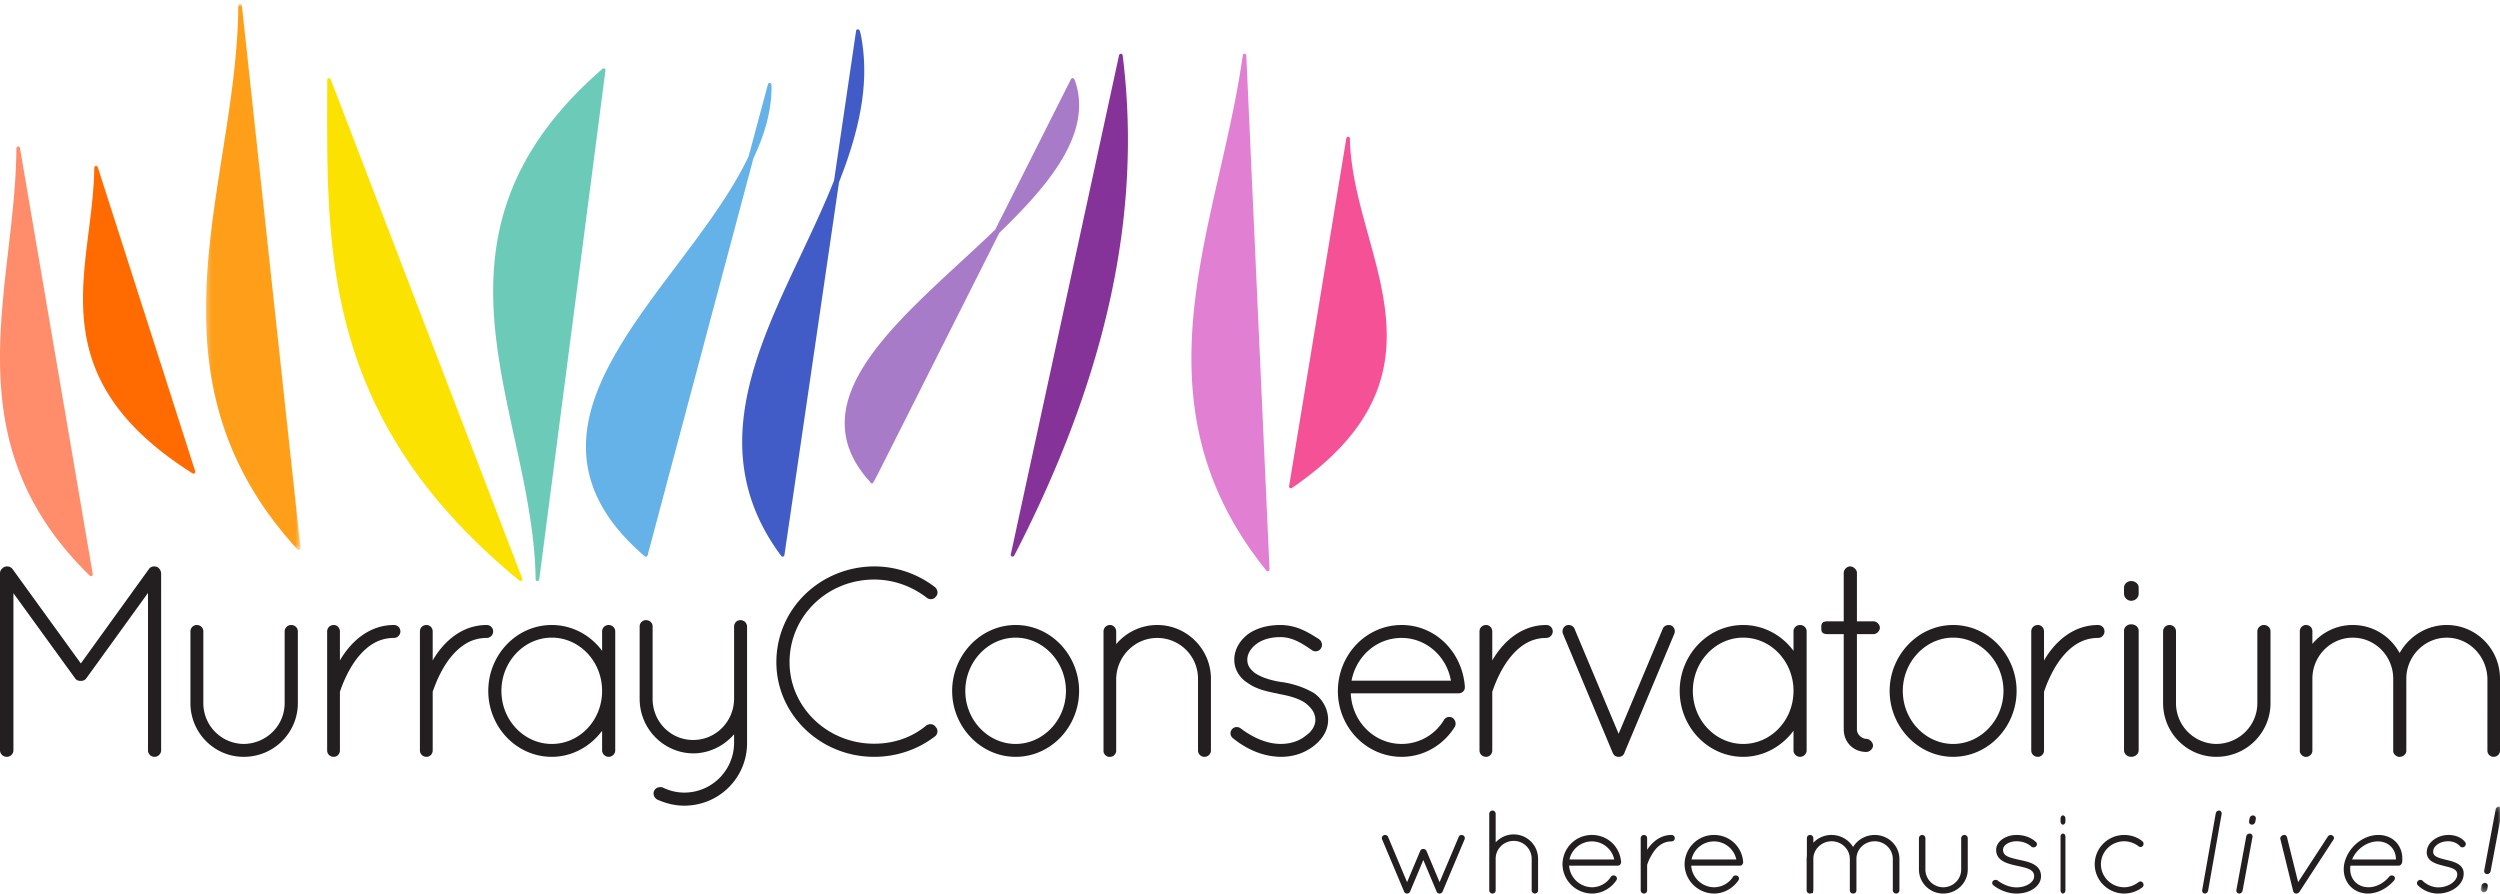 <svg xmlns="http://www.w3.org/2000/svg" xmlns:xlink="http://www.w3.org/1999/xlink" viewBox="0 0 512 183"><defs><path id="a" d="M.19.82h19.357v111.815H.19z"/><path id="c" d="M.052.18h4.383v17.553H.052z"/></defs><g fill="none" fill-rule="evenodd"><path d="M30.308 121.434l-12.572 17.403c-.28.445-.73.61-1.123.61h-.11c-.51 0-.9-.165-1.179-.61L2.75 121.487v32.175c0 .727-.613 1.338-1.346 1.338C.62 155 0 154.39 0 153.662v-36.258c0-.448.223-.837.563-1.066 0-.05.057-.05.11-.11.62-.392 1.463-.279 1.913.34l13.97 19.302 13.922-19.303c.393-.618 1.29-.73 1.91-.339.166.17.28.28.389.449.113.222.223.505.223.727v36.258c0 .727-.613 1.338-1.346 1.338-.783 0-1.346-.61-1.346-1.338v-32.228zM39 129.323c0-.771.605-1.323 1.319-1.323.72 0 1.326.552 1.326 1.323V144a8.344 8.344 0 008.271 8.361c4.632-.055 8.38-3.738 8.38-8.361v-14.678c0-.771.661-1.323 1.322-1.323.773 0 1.382.552 1.382 1.323V144C61 150.05 56.093 155 49.916 155 43.851 155 39 150.05 39 144v-14.677zM67 129.325c0-.774.599-1.325 1.363-1.325.654 0 1.253.55 1.253 1.325v5.964c.11-.224.217-.443.383-.663C72.016 131.42 75.566 128 80.692 128A1.3 1.3 0 0182 129.325c0 .718-.603 1.324-1.308 1.324-3.495 0-5.894 1.987-7.746 4.416-1.801 2.43-2.84 5.194-3.22 6.3-.11.219-.11.33-.11.438v11.876c0 .77-.599 1.321-1.253 1.321-.764 0-1.363-.55-1.363-1.32v-24.355zM86 129.325c0-.774.599-1.325 1.363-1.325.654 0 1.253.55 1.253 1.325v5.964c.11-.224.22-.443.379-.663 2.02-3.207 5.57-6.626 10.693-6.626.71 0 1.312.55 1.312 1.325 0 .718-.603 1.324-1.312 1.324-3.487 0-5.887 1.987-7.746 4.416-1.797 2.43-2.833 5.194-3.215 6.3-.11.219-.11.33-.11.438v11.876c0 .77-.6 1.321-1.254 1.321-.764 0-1.363-.55-1.363-1.32v-24.355zM126 129.322v24.36c0 .713-.619 1.318-1.348 1.318-.724 0-1.34-.605-1.34-1.318v-4.024c-2.355 3.193-6.11 5.342-10.308 5.342-7.233 0-13.004-6.114-13.004-13.498 0-7.384 5.771-13.502 13.004-13.502 4.197 0 7.953 2.094 10.308 5.29v-3.968c0-.769.616-1.322 1.34-1.322.729 0 1.348.553 1.348 1.322m-2.688 12.18c0-6.062-4.65-10.914-10.308-10.914-5.61 0-10.313 4.852-10.313 10.914 0 6.062 4.704 10.859 10.313 10.859 5.658 0 10.308-4.797 10.308-10.86M131 128.286c0-.726.61-1.286 1.27-1.286.774 0 1.385.56 1.385 1.286v14.842c0 4.688 3.7 8.42 8.287 8.42 4.643 0 8.348-3.732 8.4-8.42v-14.842c0-.226.06-.504.223-.673 0-.053.052-.11.052-.17.063 0 .063-.052.112-.052.112-.165.335-.278.499-.335h.111c.053 0 .108-.056.168-.056h.328c.22.056.443.165.662.278.112.113.28.282.335.448.112.165.168.39.168.56v23.879c0 7.147-5.749 12.835-12.878 12.835-1.988 0-3.872-.5-5.581-1.282-.607-.387-.886-1.173-.555-1.786.331-.669 1.046-.834 1.713-.669a9.955 9.955 0 004.423 1.06c5.637 0 10.168-4.518 10.22-10.158v-1.785c-2.04 2.342-5.027 3.91-8.4 3.91-6.024-.06-10.942-5.023-10.942-11.162v-14.842zM179.03 116c4.735 0 9.08 1.65 12.435 4.233.608.493.72 1.429.223 1.921-.438.659-1.317.714-1.873.274-2.973-2.306-6.71-3.734-10.784-3.734-9.636 0-17.332 7.527-17.332 16.919 0 9.174 7.696 16.7 17.332 16.7 4.074 0 7.811-1.32 10.673-3.737.667-.44 1.546-.33 1.928.33.552.491.441 1.48-.167 1.92-3.355 2.58-7.7 4.174-12.434 4.174-11.056 0-20.031-8.678-20.031-19.387 0-10.928 8.975-19.554 20.03-19.613M208.004 128c7.228 0 12.996 6.174 12.996 13.502S215.232 155 208.004 155c-7.176 0-13.004-6.17-13.004-13.498 0-7.328 5.828-13.502 13.004-13.502m0 24.36c5.594 0 10.305-4.852 10.305-10.858 0-6.007-4.711-10.914-10.305-10.914-5.606 0-10.309 4.907-10.309 10.914 0 6.006 4.703 10.859 10.309 10.859M245.352 138.989a8.337 8.337 0 00-8.352-8.337c-4.59 0-8.292 3.754-8.404 8.337v14.91c-.056.22-.111.443-.279.606-.216.335-.607.495-.99.495h-.332a1.455 1.455 0 01-.89-.718c-.053-.052-.053-.108-.053-.164 0-.052-.052-.111-.052-.111v-24.679c0-.718.555-1.328 1.326-1.328.719 0 1.27.61 1.27 1.328v2.593A10.983 10.983 0 01237 128c6.083 0 11 4.97 11 10.989v14.69c0 .77-.607 1.321-1.322 1.321-.723 0-1.326-.55-1.326-1.32v-14.691zM252.29 149.38c.44-.55 1.25-.661 1.856-.164 1.849 1.377 4.79 3.14 8.166 3.14 2.069 0 3.866-.66 5.062-1.655 1.306-.88 2.018-2.09 2.018-3.304-.059-1.27-.55-2.153-1.908-3.304-1.144-.883-3.048-1.544-5.664-1.986l-.11-.056c-2.395-.438-4.52-.99-6.042-2.093-1.687-.992-2.887-2.755-2.887-4.849 0-2.15 1.2-4.024 2.887-5.29 1.578-1.103 3.812-1.819 6.534-1.819 3.433 0 5.88 1.596 7.95 2.918.597.442.766 1.273.377 1.878-.378.602-1.196.773-1.794.386-1.959-1.325-3.921-2.702-6.533-2.702-2.18 0-3.922.605-5.063 1.544-1.09.884-1.69 1.979-1.69 3.085 0 1.103.49 1.871 1.525 2.7 1.2.827 2.994 1.488 5.444 1.874h.11c2.56.386 4.626 1.154 6.482 2.201 1.74 1.158 2.99 3.252 2.99 5.513 0 2.257-1.25 4.076-3.045 5.454-1.852 1.38-4.028 2.149-6.643 2.149-4.3-.052-7.678-2.09-9.861-3.853-.543-.498-.594-1.218-.161-1.768M274 141.558c0-7.5 5.816-13.558 13.055-13.558 6.91 0 12.398 5.513 12.945 12.563v.222c0 .713-.599 1.214-1.316 1.214h-22.05c.274 5.892 4.882 10.358 10.421 10.358 3.563 0 6.855-1.879 8.666-4.908.38-.657 1.208-.768 1.755-.438.602.438.828 1.21.444 1.875-2.306 3.69-6.312 6.114-10.865 6.114-7.239 0-13.055-6.062-13.055-13.442m2.794-2.154h20.353c-.88-5.067-5.155-8.76-10.092-8.76-5.047 0-9.271 3.641-10.261 8.76M303 129.325c0-.774.595-1.325 1.363-1.325.658 0 1.253.55 1.253 1.325v5.964c.114-.224.22-.443.386-.663 2.01-3.207 5.564-6.626 10.69-6.626a1.3 1.3 0 011.308 1.325c0 .718-.603 1.324-1.308 1.324-3.491 0-5.89 1.987-7.746 4.416-1.801 2.43-2.837 5.194-3.216 6.3-.114.219-.114.33-.114.438v11.876c0 .77-.595 1.321-1.253 1.321-.768 0-1.363-.55-1.363-1.32v-24.355zM330.72 154.78c-.168-.17-.332-.334-.444-.615L320.1 129.817c-.276-.663.052-1.442.66-1.72.663-.276 1.495.057 1.718.724l9.018 21.457 9.019-21.457c.223-.667 1.055-1 1.718-.723.66.277.94 1.056.66 1.719l-10.118 24.13a2.18 2.18 0 01-.335.664c-.224.277-.608.389-.884.389-.171 0-.283 0-.447-.056-.056 0-.056 0-.112-.056-.108 0-.168-.053-.276-.109M370 129.322v24.36c0 .713-.619 1.318-1.343 1.318-.732 0-1.348-.605-1.348-1.318v-4.024C364.955 152.85 361.2 155 357.008 155c-7.23 0-13.008-6.114-13.008-13.498 0-7.384 5.777-13.502 13.008-13.502 4.192 0 7.947 2.094 10.301 5.29v-3.968c0-.769.616-1.322 1.348-1.322.724 0 1.343.553 1.343 1.322m-2.69 12.18c0-6.062-4.653-10.914-10.302-10.914-5.604 0-10.31 4.852-10.31 10.914 0 6.062 4.706 10.859 10.31 10.859 5.649 0 10.301-4.797 10.301-10.86M385 128.558c0 .654-.645 1.309-1.293 1.309h-3.41v19.498c0 1.306 1.3 1.96 1.945 1.96.649 0 1.355.71 1.355 1.37 0 .654-.706 1.305-1.355 1.305-2.645 0-4.645-1.964-4.645-4.635v-19.498h-3.304c-1.293 0-1.293-.655-1.293-1.31 0-.65 0-1.309 1.293-1.309h3.304v-9.939c0-.65.649-1.309 1.294-1.309.706 0 1.406.658 1.406 1.31v9.938h3.41c.648 0 1.293.658 1.293 1.31M400.006 128c7.22 0 12.994 6.174 12.994 13.502S407.226 155 400.006 155C392.83 155 387 148.83 387 141.502c0-7.328 5.83-13.502 13.006-13.502m0 24.36c5.596 0 10.305-4.852 10.305-10.858 0-6.007-4.709-10.914-10.305-10.914-5.604 0-10.31 4.907-10.31 10.914 0 6.006 4.706 10.859 10.31 10.859M416 129.325c0-.774.603-1.325 1.363-1.325.658 0 1.253.55 1.253 1.325v5.964c.114-.224.225-.443.383-.663 2.02-3.207 5.57-6.626 10.696-6.626a1.3 1.3 0 011.305 1.325c0 .718-.603 1.324-1.305 1.324-3.494 0-5.89 1.987-7.746 4.416-1.8 2.43-2.844 5.194-3.219 6.3-.114.219-.114.33-.114.438v11.876c0 .77-.595 1.321-1.253 1.321-.76 0-1.363-.55-1.363-1.32v-24.355zM435 120.328c0-.72.677-1.328 1.465-1.328.858 0 1.535.608 1.535 1.328v1.273c0 .772-.677 1.44-1.535 1.44-.788 0-1.465-.668-1.465-1.44v-1.273zm0 8.86c0-.773.677-1.329 1.465-1.329.858 0 1.535.556 1.535 1.329v24.487c0 .717-.677 1.325-1.535 1.325-.788 0-1.465-.608-1.465-1.325v-24.487zM443 129.323c0-.771.605-1.323 1.319-1.323.724 0 1.326.552 1.326 1.323V144a8.345 8.345 0 008.275 8.361c4.632-.055 8.383-3.738 8.383-8.361v-14.678c0-.771.662-1.323 1.315-1.323.777 0 1.382.552 1.382 1.323V144c0 6.05-4.903 10.999-11.08 10.999-6.07 0-10.92-4.95-10.92-11v-14.677zM509.423 138.989c-.107-4.583-3.726-8.392-8.33-8.392-4.553 0-8.279 3.809-8.279 8.392v14.91c0 .056-.059.108-.059.108v.111c-.103.331-.376.555-.653.722-.218.108-.44.16-.657.16h-.274c-.051 0-.11-.052-.11-.052-.111 0-.218-.108-.329-.164-.052 0-.11-.06-.162-.111l-.167-.168c-.059-.056-.059-.108-.114-.108 0-.055 0-.055-.052-.115 0 0 0-.052-.055-.108 0-.056 0-.108-.052-.167v-15.018c0-4.583-3.677-8.392-8.278-8.392-4.6 0-8.275 3.809-8.275 8.392v14.742c0 .443-.221.834-.602 1.053-.059.056-.217.164-.328.164-.056.052-.107.052-.222.052h-.325c-.498-.052-.934-.495-1.1-.993v-24.738a1.28 1.28 0 011.263-1.269c.768 0 1.314.554 1.314 1.269v2.596a10.704 10.704 0 018.275-3.865c4.169 0 7.728 2.321 9.593 5.744 1.923-3.423 5.534-5.744 9.648-5.744 6.026 0 10.907 4.914 10.907 10.989v14.742c0 .666-.55 1.269-1.318 1.269-.713 0-1.26-.603-1.26-1.269V138.99z" fill="#231F20"/><path d="M18.633 118a.378.378 0 01-.258-.104C-3.542 96.51-.884 73.52 1.688 51.29c.8-6.893 1.624-14.02 1.673-20.924 0-.186.145-.346.336-.361.19-.034.362.115.392.301l14.906 87.266a.362.362 0 01-.19.383.358.358 0 01-.172.045" fill="#FF8D6B"/><path d="M39.629 97a.357.357 0 01-.199-.06C13.921 80.858 16.076 63.849 18.156 47.398c.54-4.285 1.104-8.715 1.149-13.038 0-.181.139-.333.315-.355.199-.026.357.078.41.248l19.952 62.27a.36.36 0 01-.124.4.388.388 0 01-.229.078" fill="#FF6B00"/><g transform="translate(42)"><mask id="b" fill="#fff"><use xlink:href="#a"/></mask><path d="M19.178 112.635a.36.36 0 01-.267-.116C-5.084 86.286-.719 58.57 3.506 31.767c1.59-10.07 3.232-20.478 3.298-30.581 0-.194.152-.358.345-.365.17-.019.363.134.385.328l12.011 111.08a.38.38 0 01-.215.376.357.357 0 01-.152.03" fill="#FF9E18" mask="url(#b)"/></g><path d="M106.634 119h-.018a.354.354 0 01-.23-.082C66.831 86.491 66.92 52.858 67.008 20.334l.004-3.969c0-.174.126-.326.3-.36a.356.356 0 01.406.23l39.2 102.171a.353.353 0 01.082.227.367.367 0 01-.366.367" fill="#FCE200"/><path d="M110.067 119h-.023a.372.372 0 01-.347-.364c-.127-9.654-2.277-19.487-4.352-29-5.403-24.76-10.992-50.365 18.043-75.544a.37.37 0 01.61.323L110.432 118.68a.373.373 0 01-.366.319" fill="#6BCBB8"/><path d="M132.268 114a.382.382 0 01-.24-.089l-.198-.167c-10.32-8.924-13.833-18.69-10.754-29.866 2.713-9.87 10.226-19.848 17.493-29.5 5.519-7.332 11.225-14.914 14.75-22.366l3.955-14.744c.049-.174.19-.281.408-.267.18.023.318.178.318.364v1.139c-.112 4.34-1.325 8.89-3.704 13.931l-21.669 81.29a.383.383 0 01-.25.256.268.268 0 01-.11.019" fill="#65B2E8"/><path d="M160.28 114a.36.36 0 01-.301-.156l-.234-.322c-15.003-20.52-5.218-41.238 4.246-61.275 2.364-5.01 4.811-10.19 6.824-15.284l4.51-30.645c.026-.17.166-.3.34-.315a.368.368 0 01.384.252l.204.612c1.78 8.85.41 18.224-4.423 30.445l-11.18 76.373a.371.371 0 01-.37.315" fill="#425CC7"/><path d="M178.598 99a.367.367 0 01-.3-.157s-.107-.153-.14-.195c-3.656-4.02-5.339-8.174-5.143-12.68.47-10.851 12.245-21.714 23.628-32.222 2.264-2.087 4.824-4.45 7.173-6.712l15.515-30.81a.36.36 0 01.658-.022l.167.326c3.68 10.676-5.257 21.273-15.486 31.149L182.952 90.8c-4.129 8.2-4.129 8.2-4.354 8.2" fill="#A87BC9"/><path d="M207.372 114a.362.362 0 01-.124-.022.365.365 0 01-.24-.426l22.18-102.261c.042-.172.237-.272.383-.291a.378.378 0 01.35.324c4.038 32.244-3.228 65.767-22.219 102.478a.386.386 0 01-.33.198" fill="#863399"/><path d="M259.64 117a.368.368 0 01-.28-.134c-22-27.234-15.677-54.952-9.562-81.757 1.78-7.802 3.621-15.87 4.725-23.79.026-.191.2-.333.374-.318.186.011.334.16.342.35L260 116.613a.369.369 0 01-.36.388" fill="#E17FD2"/><path d="M264.371 100a.342.342 0 01-.196-.056.356.356 0 01-.17-.367l11.724-71.26c.03-.19.203-.357.391-.309.189.012.343.171.343.36.106 6.589 1.966 13.319 3.763 19.826 4.694 16.96 9.538 34.498-15.64 51.743a.372.372 0 01-.215.063" fill="#F45197"/><path d="M294.855 183c-.07 0-.146 0-.23-.03-.143-.029-.227-.113-.26-.142l-.11-.139a.442.442 0 01-.059-.15l-2.697-6.406-2.712 6.46c-.136.272-.322.367-.458.396l-.18.011a.65.65 0 01-.321-.084.623.623 0 01-.308-.414l-4.465-10.602a.616.616 0 010-.509.628.628 0 01.392-.354.59.59 0 01.223-.037c.252 0 .49.143.596.37l3.906 9.296 2.697-6.417c.088-.227.333-.388.604-.388l.114.011c.066.01.31.044.505.3l.044.077 2.694 6.42 3.92-9.285c.091-.293.494-.48.845-.333a.639.639 0 01.34.867l-4.476 10.636a.53.53 0 01-.282.34.571.571 0 01-.322.106M314.357 183a.662.662 0 01-.67-.662v-6.463c0-2.017-1.646-3.659-3.676-3.659-1.986 0-3.613 1.542-3.698 3.511v6.61a.655.655 0 01-.285.56.75.75 0 01-.77-.022c-.14-.133-.258-.29-.258-.493V166.67c0-.365.307-.67.67-.67.354 0 .643.298.643.67v5.848a5.032 5.032 0 013.698-1.634 4.994 4.994 0 014.989 4.99v6.464a.662.662 0 01-.643.662M326.036 183h-.004c-3.33-.047-5.983-2.683-6.032-5.996.049-3.369 2.701-6.004 6.036-6.004 3.168 0 5.73 2.377 5.964 5.537v.095c-.053.364-.301.66-.66.66h-9.987a4.755 4.755 0 004.687 4.418 4.574 4.574 0 003.865-2.136c.189-.278.531-.358.893-.212.181.102.286.24.332.408a.657.657 0 01-.095.51c-1.119 1.677-3.036 2.72-5 2.72m-4.61-6.98h9.17a4.671 4.671 0 00-4.56-3.7c-2.241 0-4.151 1.563-4.61 3.7M336.674 183a.66.66 0 01-.657-.656v-5.213a.46.46 0 010-.248v-5.223c0-.354.308-.66.657-.66.376 0 .658.284.658.66v2.373a.639.639 0 01.052-.084c1.326-1.932 3.032-2.949 4.932-2.949.383 0 .684.292.684.66 0 .368-.3.66-.684.66-1.476 0-2.49.772-3.087 1.421-.601.667-1.172 1.593-1.642 2.687-.135.353-.225.598-.255.7v5.216c0 .386-.27.656-.658.656M351.036 183h-.004c-3.33-.047-5.98-2.683-6.032-5.996.053-3.369 2.705-6.004 6.036-6.004 3.168 0 5.73 2.377 5.964 5.537v.095c-.049.364-.298.66-.656.66h-9.988c.181 2.467 2.212 4.392 4.684 4.418a4.58 4.58 0 003.869-2.136c.188-.278.527-.358.89-.212.184.102.29.24.33.408a.642.642 0 01-.094.51c-1.119 1.677-3.036 2.72-5 2.72m-4.607-6.98h9.17a4.675 4.675 0 00-4.562-3.7c-2.242 0-4.152 1.563-4.608 3.7M388.34 183c-.369 0-.692-.306-.692-.656v-6.423c0-2.001-1.659-3.627-3.702-3.627-2.035 0-3.679 1.527-3.747 3.474v6.576c0 .047 0 .135-.05.23l-.023.12-.11.11a.693.693 0 01-.505.196.656.656 0 01-.664-.656v-6.423c0-2.001-1.678-3.627-3.748-3.627-1.985 0-3.656 1.56-3.724 3.474v6.576a.633.633 0 01-.073.291l-.003.27-.262.004a.644.644 0 01-.323.091l-.137-.004a.667.667 0 01-.577-.652v-6.423c0-.204.023-.405.053-.605l-.004-3.656c0-.39.274-.66.665-.66a.66.66 0 01.66.66v.93A5.074 5.074 0 01375.1 171c1.83 0 3.516.966 4.412 2.464.9-1.498 2.59-2.464 4.435-2.464 2.787 0 5.054 2.205 5.054 4.921v6.423a.66.66 0 01-.66.656M397.978 183c-2.748 0-4.978-2.205-4.978-4.917v-6.423c0-.368.298-.66.674-.66.346 0 .648.306.648.66v6.423c0 1.997 1.642 3.627 3.656 3.627 2.025 0 3.674-1.63 3.674-3.627v-6.423c0-.347.32-.66.674-.66.365 0 .674.303.674.66v6.423c0 2.712-2.256 4.917-5.022 4.917M413.002 183c-2.792 0-4.777-1.703-4.796-1.717a.65.65 0 01-.206-.465c0-.164.066-.318.198-.433.256-.236.719-.257.983-.021.007.01 1.662 1.37 3.82 1.37 1.947 0 3.593-1.041 3.593-2.271 0-1.327-1.262-1.664-3.312-2.104l-.171-.035c-1.915-.43-4.3-.962-4.3-3.284 0-1.677 1.884-3.04 4.19-3.04 2.688 0 4.009 1.495 4.02 1.51.078.057.144.21.148.371a.673.673 0 01-.218.487c-.357.275-.784.204-1.013-.057-.093-.086-1.1-1.02-2.936-1.02-1.534 0-2.78.787-2.78 1.75 0 1.258 1.188 1.58 3.289 2.045 2.007.419 4.489.934 4.489 3.377 0 1.985-2.198 3.537-4.998 3.537M422.507 183c-.284 0-.507-.298-.507-.671V171.37c0-.38.208-.649.507-.649.276 0 .493.284.493.65v10.957c0 .358-.231.671-.493.671m0-14.11c-.282 0-.507-.286-.507-.648v-.567c0-.392.214-.675.507-.675.27 0 .493.302.493.675v.567c0 .34-.234.649-.493.649M435.04 183h-.004c-3.33-.022-6.036-2.716-6.036-6 0-3.31 2.709-6 6.04-6 1.372 0 2.701.46 3.738 1.298.26.259.29.627.1.918-.24.296-.583.321-.869.128a4.84 4.84 0 00-2.97-1.05c-2.63 0-4.77 2.114-4.77 4.706 0 2.595 2.14 4.71 4.77 4.71 1.03 0 2.08-.38 2.949-1.058.357-.233.675-.113.868.124.211.318.183.667-.043.9A6.134 6.134 0 01435.04 183M451.571 183a.549.549 0 01-.445-.217.665.665 0 01-.116-.515l2.774-15.668c.058-.342.339-.6.664-.6.167 0 .325.077.424.213.11.148.154.335.113.53l-2.764 15.66c-.065.343-.342.597-.65.597M458.601 183a.582.582 0 01-.466-.22.64.64 0 01-.123-.522l2.021-10.954a.682.682 0 01.698-.582c.184 0 .35.078.459.213a.62.62 0 01.116.503l-2.021 10.958c-.062.335-.37.604-.684.604m2.603-14.11a.59.59 0 01-.477-.223.612.612 0 01-.115-.5l.1-.56c.073-.365.351-.607.706-.607a.57.57 0 01.452.22.669.669 0 01.119.53l-.105.563c-.054.306-.372.578-.68.578M470.304 183l-.234-.022a.683.683 0 01-.416-.424l-2.634-10.71c-.085-.285.105-.621.455-.778.502-.183.806.036.9.406l2.279 9.192 6.06-9.299c.137-.285.588-.457.907-.292.179.08.307.227.358.402a.558.558 0 01-.093.49l-6.925 10.63a.626.626 0 01-.156.2c-.116.092-.283.205-.501.205M484.934 183h-.007c-1.535-.022-2.875-.63-3.785-1.713-.965-1.152-1.335-2.694-1.046-4.349.695-3.335 3.77-5.938 7.01-5.938 1.472 0 2.778.547 3.677 1.546.947 1.05 1.361 2.49 1.172 4.057l-.014.09c-.111.336-.378.599-.696.599h-9.877c-.17 1.22.107 2.3.792 3.124.684.823 1.705 1.279 2.885 1.294 1.558 0 3.156-.817 4.273-2.177.21-.244.551-.306.862-.167.177.11.262.24.292.4a.7.7 0 01-.163.547c-1.41 1.66-3.466 2.687-5.375 2.687m-3.23-6.98h8.99c-.004-1.01-.344-1.918-.98-2.592-.677-.715-1.64-1.108-2.72-1.108-2.211 0-4.401 1.56-5.29 3.7M499.282 183c-2.578 0-4.129-1.717-4.147-1.738a.641.641 0 01.108-.894c.273-.233.714-.226.915.028 0 0 1.275 1.338 3.228 1.338 1.834 0 3.586-1.07 3.823-2.336.248-1.28-.829-1.61-2.606-2.039l-.144-.039c-1.626-.411-3.855-.973-3.4-3.348.316-1.638 2.273-2.972 4.377-2.972 2.161 0 3.23 1.148 3.453 1.506a.559.559 0 01.108.39.741.741 0 01-.273.493c-.344.25-.743.176-.919-.1-.233-.268-.983-.998-2.48-.998-1.45 0-2.786.816-2.977 1.814-.233 1.216.726 1.516 2.589 1.981 1.712.404 4.039.952 3.565 3.445-.377 1.945-2.668 3.469-5.22 3.469" fill="#231F20"/><g transform="translate(508 165)"><mask id="d" fill="#fff"><use xlink:href="#c"/></mask><path d="M.679 17.733a.618.618 0 01-.492-.217.657.657 0 01-.123-.535l.116-.582c.079-.501.829-.802 1.189-.365.116.145.165.331.123.513l-.1.57c-.072.354-.376.616-.713.616m.7-3.72a.625.625 0 01-.502-.224.607.607 0 01-.112-.517L3.105.8a.73.73 0 01.727-.62c.184 0 .357.08.465.221.12.148.165.342.128.544L2.08 13.42a.732.732 0 01-.701.593" fill="#231F20" mask="url(#d)"/></g></g></svg>